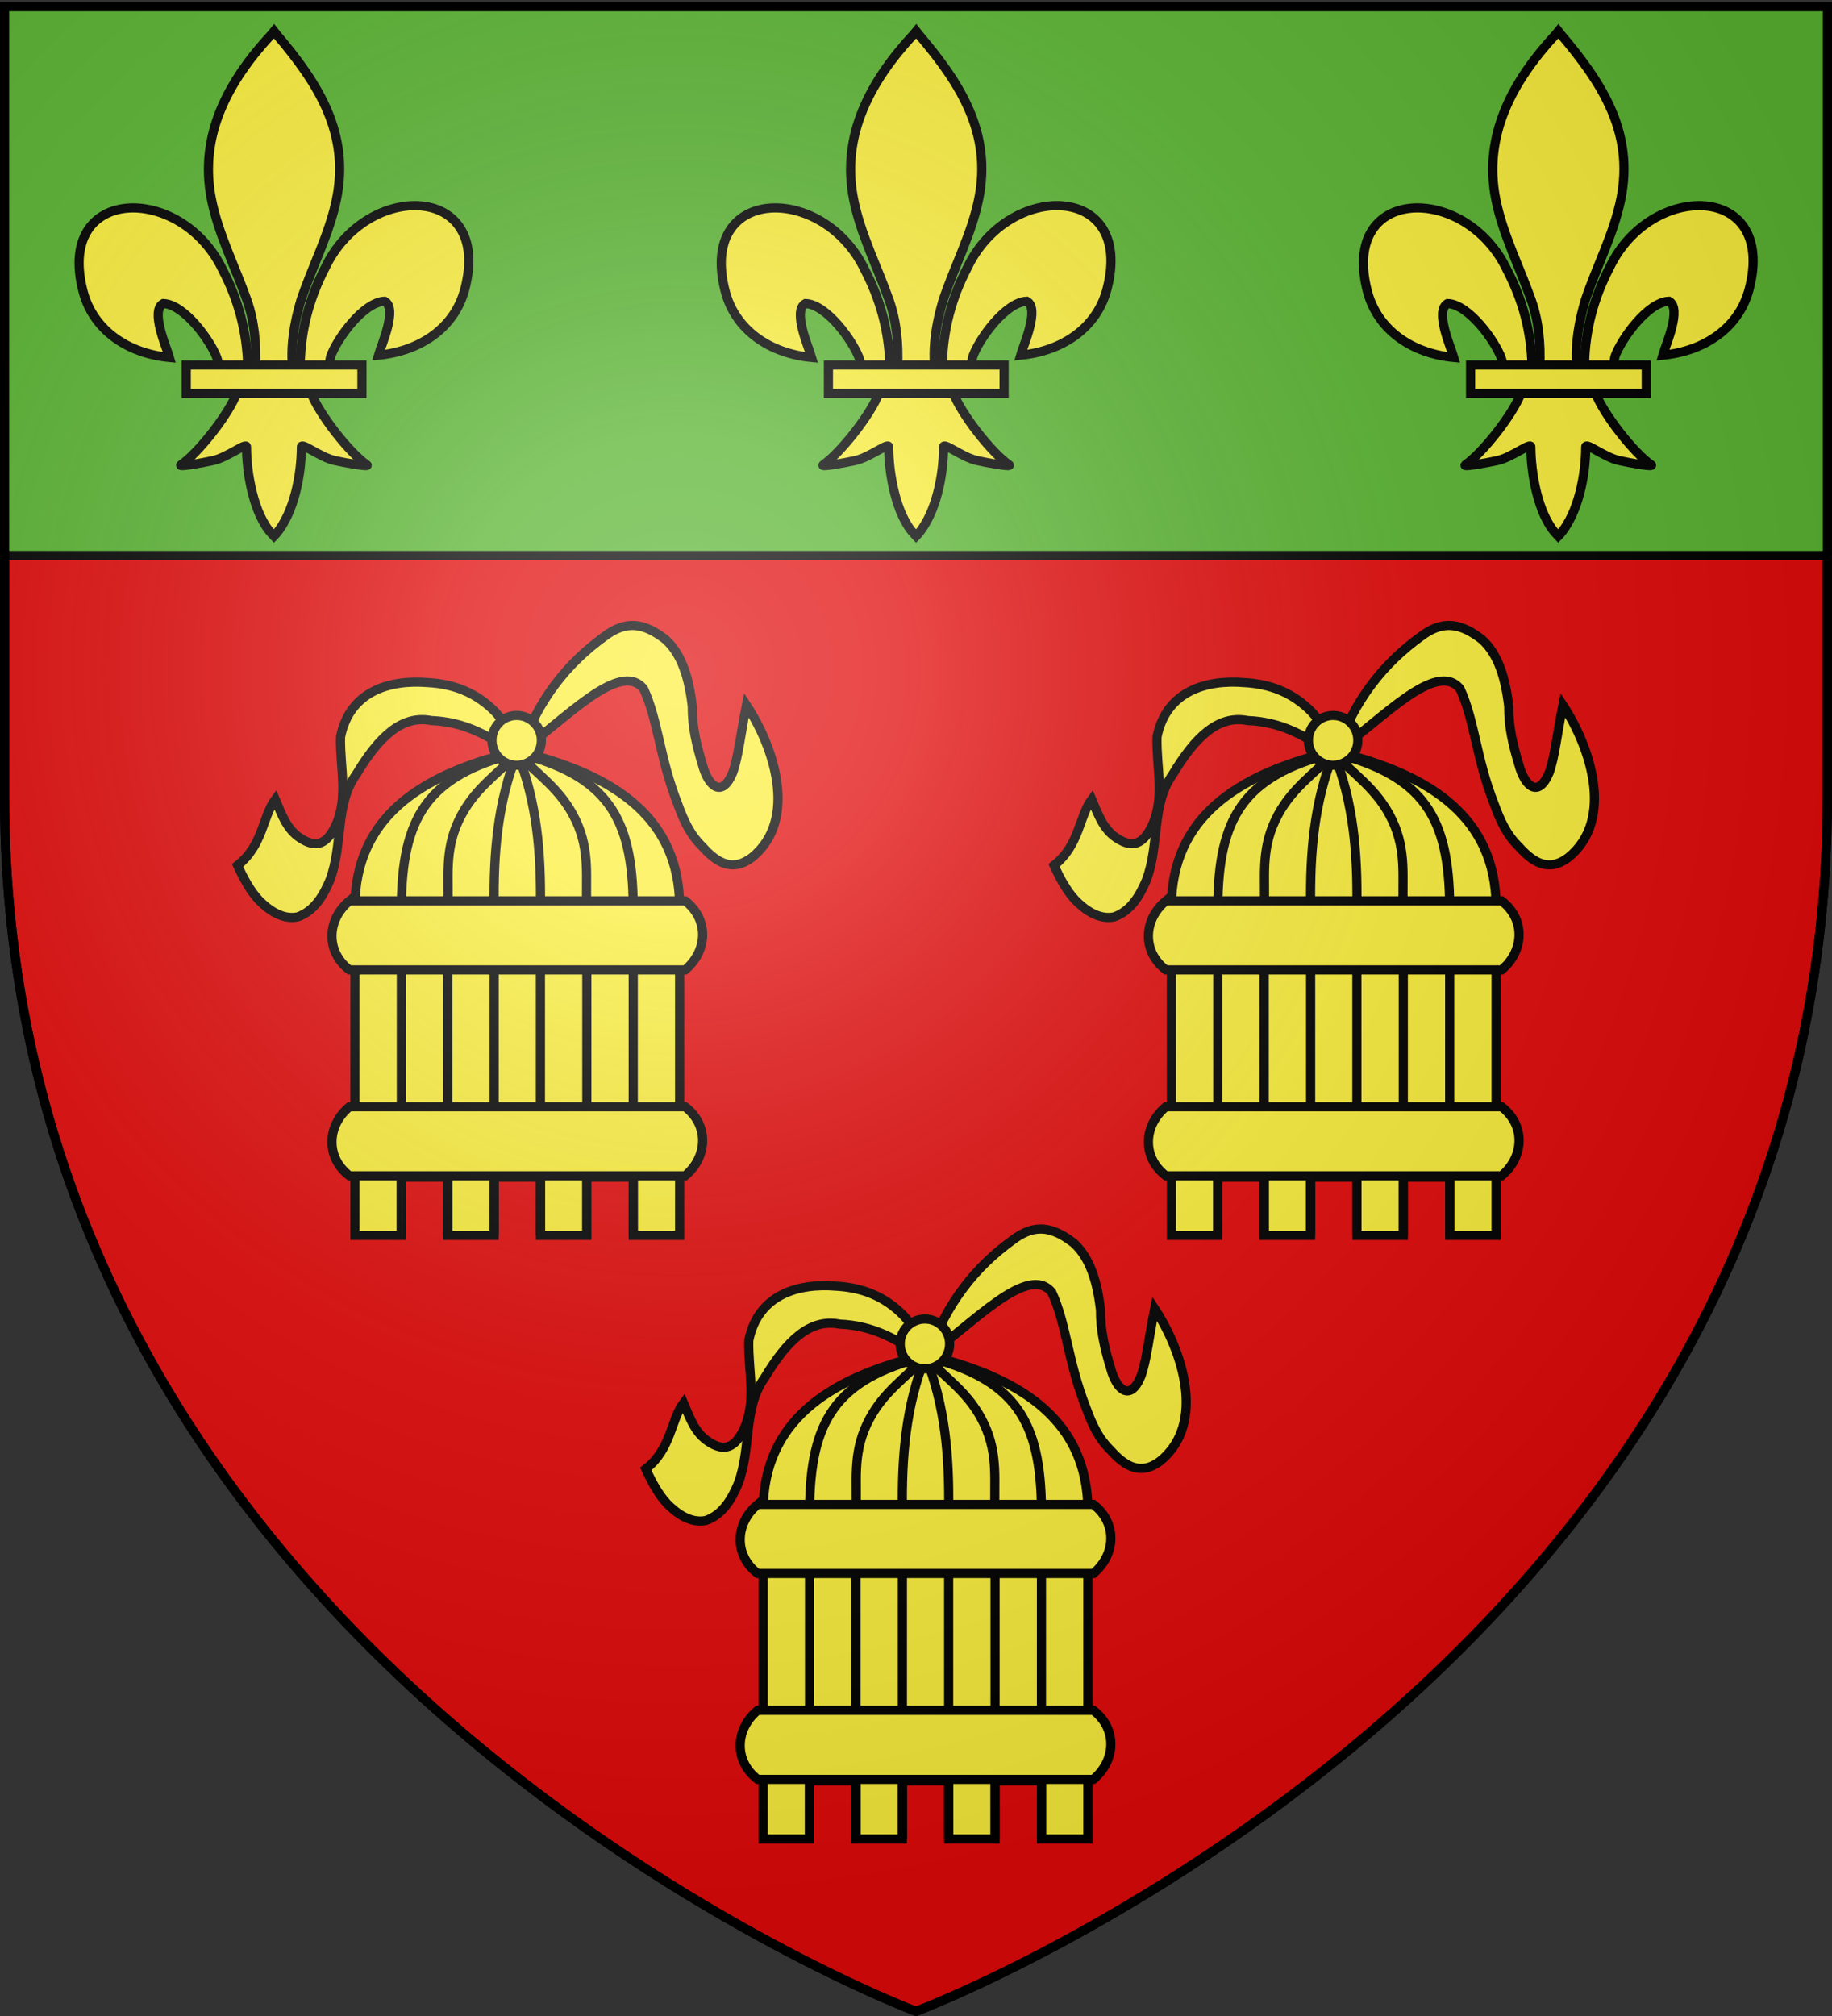<svg xmlns="http://www.w3.org/2000/svg" xmlns:xlink="http://www.w3.org/1999/xlink" width="600.003" height="660" version="1.0"><rect width="100%" height="100%" fill="#333333" stroke="none"/><desc>Flag of Canton of Valais (Wallis)</desc><defs><radialGradient xlink:href="#a" id="b" cx="221.445" cy="226.331" r="300" fx="221.445" fy="226.331" gradientTransform="matrix(1.353 0 0 1.349 -75.57 -85.747)" gradientUnits="userSpaceOnUse"/><linearGradient id="a"><stop offset="0" style="stop-color:white;stop-opacity:.314"/><stop offset=".19" style="stop-color:white;stop-opacity:.251"/><stop offset=".6" style="stop-color:#6b6b6b;stop-opacity:.125"/><stop offset="1" style="stop-color:black;stop-opacity:.125"/></linearGradient></defs><g style="display:inline"><path d="M302.06 658.5s298.5-112.32 298.5-397.772V2.176h-597v258.552c0 285.452 298.5 397.772 298.5 397.772" style="fill:#5ab532;fill-opacity:1;fill-rule:evenodd;stroke:none;stroke-width:1px;stroke-linecap:butt;stroke-linejoin:miter;stroke-opacity:1" transform="translate(-2.06)"/><path d="M1.5 181.875v78.844C1.5 546.17 300 658.5 300 658.5s298.5-112.33 298.5-397.781v-78.844z" style="fill:#e20909;fill-opacity:1;fill-rule:evenodd;stroke:#000;stroke-width:3;stroke-linecap:butt;stroke-linejoin:miter;stroke-miterlimit:4;stroke-dasharray:none;stroke-opacity:1;display:inline"/></g><g style="stroke:#000;stroke-width:3;stroke-miterlimit:4;stroke-dasharray:none;stroke-opacity:1"><g style="fill:#fcef3c;stroke:#000;stroke-width:3;stroke-miterlimit:4;stroke-dasharray:none;stroke-opacity:1"><g style="fill:#fcef3c;stroke:#000;stroke-width:3;stroke-miterlimit:4;stroke-dasharray:none;stroke-opacity:1"><path d="M-1921.75 230.635h-4.762c-29.79 7.482-50.529 21.43-50.793 50v107.937h15.192v-19.048h15.193v19.048h15.193v-19.048h15.193v19.048h15.192v-19.048h15.193v19.048h15.193V280.635c-.265-28.57-21.003-42.518-50.794-50z" style="fill:#fcef3c;fill-rule:evenodd;stroke:#000;stroke-width:3;stroke-linecap:butt;stroke-linejoin:miter;stroke-miterlimit:4;stroke-dasharray:none;stroke-opacity:1" transform="translate(2093.548 15.873)"/><path d="M-1924.13 230.635c-29.79 7.482-37.71 21.43-37.975 50v107.937" style="fill:none;fill-rule:evenodd;stroke:#000;stroke-width:3;stroke-linecap:butt;stroke-linejoin:miter;stroke-miterlimit:4;stroke-dasharray:none;stroke-opacity:1" transform="translate(2093.548 15.873)"/><path d="M-1924.13 230.635c-6.396 7.012-14.28 11.693-19.188 22.1-4.81 10.197-3.1 19.132-3.588 27.9v107.937" style="fill:none;fill-rule:evenodd;stroke:#000;stroke-width:3;stroke-linecap:butt;stroke-linejoin:miter;stroke-miterlimit:4;stroke-dasharray:none;stroke-opacity:1" transform="translate(2093.548 15.873)"/><path d="M-1924.13 230.635c-6.48 16.17-7.794 32.805-7.575 50v107.937M-1924.13 230.635c29.79 7.482 37.71 21.43 37.974 50v107.937" style="fill:none;fill-rule:evenodd;stroke:#000;stroke-width:3;stroke-linecap:butt;stroke-linejoin:miter;stroke-miterlimit:4;stroke-dasharray:none;stroke-opacity:1" transform="translate(2093.548 15.873)"/><path d="M-1924.13 230.635c6.396 7.012 14.278 11.693 19.188 22.1 4.81 10.197 3.1 19.132 3.587 27.9v107.937" style="fill:none;fill-rule:evenodd;stroke:#000;stroke-width:3;stroke-linecap:butt;stroke-linejoin:miter;stroke-miterlimit:4;stroke-dasharray:none;stroke-opacity:1" transform="translate(2093.548 15.873)"/><path d="M-1924.13 230.635c6.478 16.17 7.793 32.805 7.574 50v107.937" style="fill:none;fill-rule:evenodd;stroke:#000;stroke-width:3;stroke-linecap:butt;stroke-linejoin:miter;stroke-miterlimit:4;stroke-dasharray:none;stroke-opacity:1" transform="translate(2093.548 15.873)"/></g><path d="M-1979.08 279.048h109.92c7.906 6.055 7.387 16.485 0 22.619h-109.92c-7.906-6.055-7.387-16.485 0-22.62zM-1979.08 346.448h109.92c7.906 6.056 7.387 16.485 0 22.62h-109.92c-7.906-6.056-7.387-16.486 0-22.62z" style="fill:#fcef3c;stroke:#000;stroke-width:3;stroke-miterlimit:4;stroke-dasharray:none;stroke-opacity:1" transform="translate(2093.537 15.873)"/><path d="M-1923.414 232.37c-9.27-7.43-18.21-11.96-28.901-12.347-9.656-1.943-17.26 5.51-24.503 17.57-7.124 9.918-4.251 22.965-8.674 34.687-2.128 5.06-5.13 10.171-10.576 12.033-4.937.988-9.44-2.182-12.723-5.534-2.86-3.11-5.01-7.089-6.94-11.335 8.36-6.526 8.165-15.984 12.347-21.606 2.029 4.754 3.722 9.777 8.131 12.627 5.395 3.606 8.688 1.791 11.402-3.544 4.652-9.571 1.58-19.327 1.845-29.521 2.975-14.975 16.054-18.837 28.559-17.808 8.659.457 15.94 3.368 21.994 9.493 3.941 4.243 6.36 9.253 8.04 15.284zM-1923.15 230.124c5.853-17.076 15.455-28.828 27.44-37.528 7.17-5.508 13.037-4.598 20.127.89 4.218 3.797 7.46 10.242 8.776 21.918-.064 6.673 1.392 12.716 3.314 19.034 1.926 7.24 6.442 11.104 9.927 2.644 1.868-5.167 2.683-13.2 4.494-22.11 8.913 13.516 17.003 37.414 1.923 49.79-6.446 4.973-11.591 1.88-16.372-3.477-4.03-3.92-6.103-8.617-8.004-13.796-6.048-15.356-6.39-27.386-11.218-37.848-7.788-9.647-25.765 10.255-40.407 20.483z" style="fill:#fcef3c;fill-rule:evenodd;stroke:#000;stroke-width:3;stroke-linecap:butt;stroke-linejoin:miter;stroke-miterlimit:4;stroke-dasharray:none;stroke-opacity:1" transform="translate(2093.537 15.873)"/></g><path d="M-1920.635 167.143a15.08 15.08 0 1 1-30.159 0 15.08 15.08 0 1 1 30.159 0z" style="opacity:1;fill:#fcef3c;stroke:#000;stroke-width:5.601;stroke-miterlimit:4;stroke-dasharray:none;stroke-opacity:1" transform="matrix(.536 0 0 .536 1206.761 152.786)"/></g><g style="stroke:#000;stroke-width:3;stroke-miterlimit:4;stroke-dasharray:none;stroke-opacity:1"><g style="fill:#fcef3c;stroke:#000;stroke-width:3;stroke-miterlimit:4;stroke-dasharray:none;stroke-opacity:1"><g style="fill:#fcef3c;stroke:#000;stroke-width:3;stroke-miterlimit:4;stroke-dasharray:none;stroke-opacity:1"><path d="M-1921.75 230.635h-4.762c-29.79 7.482-50.529 21.43-50.793 50v107.937h15.192v-19.048h15.193v19.048h15.193v-19.048h15.193v19.048h15.192v-19.048h15.193v19.048h15.193V280.635c-.265-28.57-21.003-42.518-50.794-50z" style="fill:#fcef3c;fill-rule:evenodd;stroke:#000;stroke-width:3;stroke-linecap:butt;stroke-linejoin:miter;stroke-miterlimit:4;stroke-dasharray:none;stroke-opacity:1" transform="translate(2360.948 15.873)"/><path d="M-1924.13 230.635c-29.79 7.482-37.71 21.43-37.975 50v107.937" style="fill:none;fill-rule:evenodd;stroke:#000;stroke-width:3;stroke-linecap:butt;stroke-linejoin:miter;stroke-miterlimit:4;stroke-dasharray:none;stroke-opacity:1" transform="translate(2360.948 15.873)"/><path d="M-1924.13 230.635c-6.396 7.012-14.28 11.693-19.188 22.1-4.81 10.197-3.1 19.132-3.588 27.9v107.937" style="fill:none;fill-rule:evenodd;stroke:#000;stroke-width:3;stroke-linecap:butt;stroke-linejoin:miter;stroke-miterlimit:4;stroke-dasharray:none;stroke-opacity:1" transform="translate(2360.948 15.873)"/><path d="M-1924.13 230.635c-6.48 16.17-7.794 32.805-7.575 50v107.937M-1924.13 230.635c29.79 7.482 37.71 21.43 37.974 50v107.937" style="fill:none;fill-rule:evenodd;stroke:#000;stroke-width:3;stroke-linecap:butt;stroke-linejoin:miter;stroke-miterlimit:4;stroke-dasharray:none;stroke-opacity:1" transform="translate(2360.948 15.873)"/><path d="M-1924.13 230.635c6.396 7.012 14.278 11.693 19.188 22.1 4.81 10.197 3.1 19.132 3.587 27.9v107.937" style="fill:none;fill-rule:evenodd;stroke:#000;stroke-width:3;stroke-linecap:butt;stroke-linejoin:miter;stroke-miterlimit:4;stroke-dasharray:none;stroke-opacity:1" transform="translate(2360.948 15.873)"/><path d="M-1924.13 230.635c6.478 16.17 7.793 32.805 7.574 50v107.937" style="fill:none;fill-rule:evenodd;stroke:#000;stroke-width:3;stroke-linecap:butt;stroke-linejoin:miter;stroke-miterlimit:4;stroke-dasharray:none;stroke-opacity:1" transform="translate(2360.948 15.873)"/></g><path d="M-1979.08 279.048h109.92c7.906 6.055 7.387 16.485 0 22.619h-109.92c-7.906-6.055-7.387-16.485 0-22.62zM-1979.08 346.448h109.92c7.906 6.056 7.387 16.485 0 22.62h-109.92c-7.906-6.056-7.387-16.486 0-22.62z" style="fill:#fcef3c;stroke:#000;stroke-width:3;stroke-miterlimit:4;stroke-dasharray:none;stroke-opacity:1" transform="translate(2360.937 15.873)"/><path d="M-1923.414 232.37c-9.27-7.43-18.21-11.96-28.901-12.347-9.656-1.943-17.26 5.51-24.503 17.57-7.124 9.918-4.251 22.965-8.674 34.687-2.128 5.06-5.13 10.171-10.576 12.033-4.937.988-9.44-2.182-12.723-5.534-2.86-3.11-5.01-7.089-6.94-11.335 8.36-6.526 8.165-15.984 12.347-21.606 2.029 4.754 3.722 9.777 8.131 12.627 5.395 3.606 8.688 1.791 11.402-3.544 4.652-9.571 1.58-19.327 1.845-29.521 2.975-14.975 16.054-18.837 28.559-17.808 8.659.457 15.94 3.368 21.994 9.493 3.941 4.243 6.36 9.253 8.04 15.284zM-1923.15 230.124c5.853-17.076 15.455-28.828 27.44-37.528 7.17-5.508 13.037-4.598 20.127.89 4.218 3.797 7.46 10.242 8.776 21.918-.064 6.673 1.392 12.716 3.314 19.034 1.926 7.24 6.442 11.104 9.927 2.644 1.868-5.167 2.683-13.2 4.494-22.11 8.913 13.516 17.003 37.414 1.923 49.79-6.446 4.973-11.591 1.88-16.372-3.477-4.03-3.92-6.103-8.617-8.004-13.796-6.048-15.356-6.39-27.386-11.218-37.848-7.788-9.647-25.765 10.255-40.407 20.483z" style="fill:#fcef3c;fill-rule:evenodd;stroke:#000;stroke-width:3;stroke-linecap:butt;stroke-linejoin:miter;stroke-miterlimit:4;stroke-dasharray:none;stroke-opacity:1" transform="translate(2360.937 15.873)"/></g><path d="M-1920.635 167.143a15.08 15.08 0 1 1-30.159 0 15.08 15.08 0 1 1 30.159 0z" style="opacity:1;fill:#fcef3c;stroke:#000;stroke-width:5.601;stroke-miterlimit:4;stroke-dasharray:none;stroke-opacity:1" transform="matrix(.536 0 0 .536 1474.16 152.786)"/></g><g style="stroke:#000;stroke-width:3;stroke-miterlimit:4;stroke-dasharray:none;stroke-opacity:1"><g style="fill:#fcef3c;stroke:#000;stroke-width:3;stroke-miterlimit:4;stroke-dasharray:none;stroke-opacity:1"><g style="fill:#fcef3c;stroke:#000;stroke-width:3;stroke-miterlimit:4;stroke-dasharray:none;stroke-opacity:1"><path d="M-1921.75 230.635h-4.762c-29.79 7.482-50.529 21.43-50.793 50v107.937h15.192v-19.048h15.193v19.048h15.193v-19.048h15.193v19.048h15.192v-19.048h15.193v19.048h15.193V280.635c-.265-28.57-21.003-42.518-50.794-50z" style="fill:#fcef3c;fill-rule:evenodd;stroke:#000;stroke-width:3;stroke-linecap:butt;stroke-linejoin:miter;stroke-miterlimit:4;stroke-dasharray:none;stroke-opacity:1" transform="translate(2227.248 213.473)"/><path d="M-1924.13 230.635c-29.79 7.482-37.71 21.43-37.975 50v107.937" style="fill:none;fill-rule:evenodd;stroke:#000;stroke-width:3;stroke-linecap:butt;stroke-linejoin:miter;stroke-miterlimit:4;stroke-dasharray:none;stroke-opacity:1" transform="translate(2227.248 213.473)"/><path d="M-1924.13 230.635c-6.396 7.012-14.28 11.693-19.188 22.1-4.81 10.197-3.1 19.132-3.588 27.9v107.937" style="fill:none;fill-rule:evenodd;stroke:#000;stroke-width:3;stroke-linecap:butt;stroke-linejoin:miter;stroke-miterlimit:4;stroke-dasharray:none;stroke-opacity:1" transform="translate(2227.248 213.473)"/><path d="M-1924.13 230.635c-6.48 16.17-7.794 32.805-7.575 50v107.937M-1924.13 230.635c29.79 7.482 37.71 21.43 37.974 50v107.937" style="fill:none;fill-rule:evenodd;stroke:#000;stroke-width:3;stroke-linecap:butt;stroke-linejoin:miter;stroke-miterlimit:4;stroke-dasharray:none;stroke-opacity:1" transform="translate(2227.248 213.473)"/><path d="M-1924.13 230.635c6.396 7.012 14.278 11.693 19.188 22.1 4.81 10.197 3.1 19.132 3.587 27.9v107.937" style="fill:none;fill-rule:evenodd;stroke:#000;stroke-width:3;stroke-linecap:butt;stroke-linejoin:miter;stroke-miterlimit:4;stroke-dasharray:none;stroke-opacity:1" transform="translate(2227.248 213.473)"/><path d="M-1924.13 230.635c6.478 16.17 7.793 32.805 7.574 50v107.937" style="fill:none;fill-rule:evenodd;stroke:#000;stroke-width:3;stroke-linecap:butt;stroke-linejoin:miter;stroke-miterlimit:4;stroke-dasharray:none;stroke-opacity:1" transform="translate(2227.248 213.473)"/></g><path d="M-1979.08 279.048h109.92c7.906 6.055 7.387 16.485 0 22.619h-109.92c-7.906-6.055-7.387-16.485 0-22.62zM-1979.08 346.448h109.92c7.906 6.056 7.387 16.485 0 22.62h-109.92c-7.906-6.056-7.387-16.486 0-22.62z" style="fill:#fcef3c;stroke:#000;stroke-width:3;stroke-miterlimit:4;stroke-dasharray:none;stroke-opacity:1" transform="translate(2227.237 213.473)"/><path d="M-1923.414 232.37c-9.27-7.43-18.21-11.96-28.901-12.347-9.656-1.943-17.26 5.51-24.503 17.57-7.124 9.918-4.251 22.965-8.674 34.687-2.128 5.06-5.13 10.171-10.576 12.033-4.937.988-9.44-2.182-12.723-5.534-2.86-3.11-5.01-7.089-6.94-11.335 8.36-6.526 8.165-15.984 12.347-21.606 2.029 4.754 3.722 9.777 8.131 12.627 5.395 3.606 8.688 1.791 11.402-3.544 4.652-9.571 1.58-19.327 1.845-29.521 2.975-14.975 16.054-18.837 28.559-17.808 8.659.457 15.94 3.368 21.994 9.493 3.941 4.243 6.36 9.253 8.04 15.284zM-1923.15 230.124c5.853-17.076 15.455-28.828 27.44-37.528 7.17-5.508 13.037-4.598 20.127.89 4.218 3.797 7.46 10.242 8.776 21.918-.064 6.673 1.392 12.716 3.314 19.034 1.926 7.24 6.442 11.104 9.927 2.644 1.868-5.167 2.683-13.2 4.494-22.11 8.913 13.516 17.003 37.414 1.923 49.79-6.446 4.973-11.591 1.88-16.372-3.477-4.03-3.92-6.103-8.617-8.004-13.796-6.048-15.356-6.39-27.386-11.218-37.848-7.788-9.647-25.765 10.255-40.407 20.483z" style="fill:#fcef3c;fill-rule:evenodd;stroke:#000;stroke-width:3;stroke-linecap:butt;stroke-linejoin:miter;stroke-miterlimit:4;stroke-dasharray:none;stroke-opacity:1" transform="translate(2227.237 213.473)"/></g><path d="M-1920.635 167.143a15.08 15.08 0 1 1-30.159 0 15.08 15.08 0 1 1 30.159 0z" style="opacity:1;fill:#fcef3c;stroke:#000;stroke-width:5.601;stroke-miterlimit:4;stroke-dasharray:none;stroke-opacity:1" transform="matrix(.536 0 0 .536 1340.46 350.385)"/></g><g style="fill:#fcef3c;stroke:#000;stroke-width:3;stroke-miterlimit:4;stroke-dasharray:none"><g style="fill:#fcef3c;stroke:#000;stroke-width:16.584;stroke-miterlimit:4;stroke-dasharray:none"><path d="M407.03 608.7c1.424-61.957 16.75-119.54 45.289-174.11 74.714-157.185 302.92-153.431 252.615 38.812-18.537 70.84-81.509 112.474-156.319 119.615 5.4-18.665 35.1-84.652 11.125-97.562-38.339 1.449-85.945 67.706-97.393 99.301-1.653 4.536-1.19 9.778-3.036 14.24" style="opacity:1;fill:#fcef3c;fill-opacity:1;fill-rule:evenodd;stroke:#000;stroke-width:16.584;stroke-linecap:butt;stroke-linejoin:miter;stroke-miterlimit:4;stroke-dasharray:none;stroke-opacity:1;display:inline" transform="matrix(.181 0 0 .181 234.966 8.95)"/><g style="opacity:1;fill:#fcef3c;stroke:#000;stroke-width:16.584;stroke-miterlimit:4;stroke-dasharray:none;display:inline"><g style="fill:#fcef3c;fill-opacity:1;stroke:#000;stroke-width:16.584;stroke-miterlimit:4;stroke-dasharray:none;stroke-opacity:1"><path d="M350.523 657.372c-1.425-61.956-16.751-119.54-45.29-174.108-74.714-157.186-302.92-153.432-252.615 38.81 18.537 70.84 81.509 112.475 156.319 119.616-5.4-18.665-35.1-84.652-11.124-97.562 38.338 1.449 85.944 67.705 97.392 99.301 1.653 4.536 1.19 9.778 3.036 14.24" style="fill:#fcef3c;fill-opacity:1;fill-rule:evenodd;stroke:#000;stroke-width:16.584;stroke-linecap:butt;stroke-linejoin:miter;stroke-miterlimit:4;stroke-dasharray:none;stroke-opacity:1" transform="matrix(.181 0 0 .181 227.996 .886)"/><path d="M393.626 57.12c-78.714 84.85-131.565 182.962-108.781 298.031 12.57 63.484 43.041 122.28 64.53 183.438 13.437 38.37 16.873 78.452 15.282 118.781h66.781c-3.196-40.626 3.807-79.998 15.282-118.781 20.474-61.538 51.625-119.906 64.53-183.438 24.129-118.779-32.506-208.36-108.437-297.656l-4.64-5.918z" style="fill:#fcef3c;fill-opacity:1;fill-rule:nonzero;stroke:#000;stroke-width:16.584;stroke-linecap:butt;stroke-linejoin:miter;stroke-miterlimit:4;stroke-dasharray:none;stroke-opacity:1" transform="matrix(.181 0 0 .181 227.996 .886)"/><path d="M331.345 704.401c-13.962 39.13-70.889 110.792-101.125 131.22-7.843 5.297 37.486-3.052 57.78-7.5 26.62-5.835 61.218-34.198 60.407-24.188-.075 45.838 12.811 122.324 46.406 157.468l3.182 3.388 3.287-3.388c33.578-39.17 46.238-108.042 46.406-157.468-.81-10.01 33.788 18.353 60.407 24.187 20.295 4.449 65.623 12.798 57.78 7.5-30.236-20.427-87.131-92.089-101.093-131.219z" style="fill:#fcef3c;fill-opacity:1;fill-rule:evenodd;stroke:#000;stroke-width:16.584;stroke-linecap:butt;stroke-linejoin:miter;stroke-miterlimit:4;stroke-dasharray:none;stroke-opacity:1" transform="matrix(.181 0 0 .181 227.996 .886)"/><path d="M239.352 655.379H557.24v51.503H239.352z" style="fill:#fcef3c;fill-opacity:1;stroke:#000;stroke-width:16.584;stroke-miterlimit:4;stroke-dasharray:none;stroke-opacity:1" transform="matrix(.181 0 0 .181 227.996 .886)"/></g></g></g><g style="fill:#fcef3c;stroke:#000;stroke-width:16.584;stroke-miterlimit:4;stroke-dasharray:none"><path d="M407.03 608.7c1.424-61.957 16.75-119.54 45.289-174.11 74.714-157.185 302.92-153.431 252.615 38.812-18.537 70.84-81.509 112.474-156.319 119.615 5.4-18.665 35.1-84.652 11.125-97.562-38.339 1.449-85.945 67.706-97.393 99.301-1.653 4.536-1.19 9.778-3.036 14.24" style="opacity:1;fill:#fcef3c;fill-opacity:1;fill-rule:evenodd;stroke:#000;stroke-width:16.584;stroke-linecap:butt;stroke-linejoin:miter;stroke-miterlimit:4;stroke-dasharray:none;stroke-opacity:1;display:inline" transform="matrix(.181 0 0 .181 24.648 8.95)"/><g style="opacity:1;fill:#fcef3c;stroke:#000;stroke-width:16.584;stroke-miterlimit:4;stroke-dasharray:none;display:inline"><g style="fill:#fcef3c;fill-opacity:1;stroke:#000;stroke-width:16.584;stroke-miterlimit:4;stroke-dasharray:none;stroke-opacity:1"><path d="M350.523 657.372c-1.425-61.956-16.751-119.54-45.29-174.108-74.714-157.186-302.92-153.432-252.615 38.81 18.537 70.84 81.509 112.475 156.319 119.616-5.4-18.665-35.1-84.652-11.124-97.562 38.338 1.449 85.944 67.705 97.392 99.301 1.653 4.536 1.19 9.778 3.036 14.24" style="fill:#fcef3c;fill-opacity:1;fill-rule:evenodd;stroke:#000;stroke-width:16.584;stroke-linecap:butt;stroke-linejoin:miter;stroke-miterlimit:4;stroke-dasharray:none;stroke-opacity:1" transform="matrix(.181 0 0 .181 17.678 .886)"/><path d="M393.626 57.12c-78.714 84.85-131.565 182.962-108.781 298.031 12.57 63.484 43.041 122.28 64.53 183.438 13.437 38.37 16.873 78.452 15.282 118.781h66.781c-3.196-40.626 3.807-79.998 15.282-118.781 20.474-61.538 51.625-119.906 64.53-183.438 24.129-118.779-32.506-208.36-108.437-297.656l-4.64-5.918z" style="fill:#fcef3c;fill-opacity:1;fill-rule:nonzero;stroke:#000;stroke-width:16.584;stroke-linecap:butt;stroke-linejoin:miter;stroke-miterlimit:4;stroke-dasharray:none;stroke-opacity:1" transform="matrix(.181 0 0 .181 17.678 .886)"/><path d="M331.345 704.401c-13.962 39.13-70.889 110.792-101.125 131.22-7.843 5.297 37.486-3.052 57.78-7.5 26.62-5.835 61.218-34.198 60.407-24.188-.075 45.838 12.811 122.324 46.406 157.468l3.182 3.388 3.287-3.388c33.578-39.17 46.238-108.042 46.406-157.468-.81-10.01 33.788 18.353 60.407 24.187 20.295 4.449 65.623 12.798 57.78 7.5-30.236-20.427-87.131-92.089-101.093-131.219z" style="fill:#fcef3c;fill-opacity:1;fill-rule:evenodd;stroke:#000;stroke-width:16.584;stroke-linecap:butt;stroke-linejoin:miter;stroke-miterlimit:4;stroke-dasharray:none;stroke-opacity:1" transform="matrix(.181 0 0 .181 17.678 .886)"/><path d="M239.352 655.379H557.24v51.503H239.352z" style="fill:#fcef3c;fill-opacity:1;stroke:#000;stroke-width:16.584;stroke-miterlimit:4;stroke-dasharray:none;stroke-opacity:1" transform="matrix(.181 0 0 .181 17.678 .886)"/></g></g></g><g style="fill:#fcef3c;stroke:#000;stroke-width:16.584;stroke-miterlimit:4;stroke-dasharray:none"><path d="M407.03 608.7c1.424-61.957 16.75-119.54 45.289-174.11 74.714-157.185 302.92-153.431 252.615 38.812-18.537 70.84-81.509 112.474-156.319 119.615 5.4-18.665 35.1-84.652 11.125-97.562-38.339 1.449-85.945 67.706-97.393 99.301-1.653 4.536-1.19 9.778-3.036 14.24" style="opacity:1;fill:#fcef3c;fill-opacity:1;fill-rule:evenodd;stroke:#000;stroke-width:16.584;stroke-linecap:butt;stroke-linejoin:miter;stroke-miterlimit:4;stroke-dasharray:none;stroke-opacity:1;display:inline" transform="matrix(.181 0 0 .181 445.283 8.95)"/><g style="opacity:1;fill:#fcef3c;stroke:#000;stroke-width:16.584;stroke-miterlimit:4;stroke-dasharray:none;display:inline"><g style="fill:#fcef3c;fill-opacity:1;stroke:#000;stroke-width:16.584;stroke-miterlimit:4;stroke-dasharray:none;stroke-opacity:1"><path d="M350.523 657.372c-1.425-61.956-16.751-119.54-45.29-174.108-74.714-157.186-302.92-153.432-252.615 38.81 18.537 70.84 81.509 112.475 156.319 119.616-5.4-18.665-35.1-84.652-11.124-97.562 38.338 1.449 85.944 67.705 97.392 99.301 1.653 4.536 1.19 9.778 3.036 14.24" style="fill:#fcef3c;fill-opacity:1;fill-rule:evenodd;stroke:#000;stroke-width:16.584;stroke-linecap:butt;stroke-linejoin:miter;stroke-miterlimit:4;stroke-dasharray:none;stroke-opacity:1" transform="matrix(.181 0 0 .181 438.313 .886)"/><path d="M393.626 57.12c-78.714 84.85-131.565 182.962-108.781 298.031 12.57 63.484 43.041 122.28 64.53 183.438 13.437 38.37 16.873 78.452 15.282 118.781h66.781c-3.196-40.626 3.807-79.998 15.282-118.781 20.474-61.538 51.625-119.906 64.53-183.438 24.129-118.779-32.506-208.36-108.437-297.656l-4.64-5.918z" style="fill:#fcef3c;fill-opacity:1;fill-rule:nonzero;stroke:#000;stroke-width:16.584;stroke-linecap:butt;stroke-linejoin:miter;stroke-miterlimit:4;stroke-dasharray:none;stroke-opacity:1" transform="matrix(.181 0 0 .181 438.313 .886)"/><path d="M331.345 704.401c-13.962 39.13-70.889 110.792-101.125 131.22-7.843 5.297 37.486-3.052 57.78-7.5 26.62-5.835 61.218-34.198 60.407-24.188-.075 45.838 12.811 122.324 46.406 157.468l3.182 3.388 3.287-3.388c33.578-39.17 46.238-108.042 46.406-157.468-.81-10.01 33.788 18.353 60.407 24.187 20.295 4.449 65.623 12.798 57.78 7.5-30.236-20.427-87.131-92.089-101.093-131.219z" style="fill:#fcef3c;fill-opacity:1;fill-rule:evenodd;stroke:#000;stroke-width:16.584;stroke-linecap:butt;stroke-linejoin:miter;stroke-miterlimit:4;stroke-dasharray:none;stroke-opacity:1" transform="matrix(.181 0 0 .181 438.313 .886)"/><path d="M239.352 655.379H557.24v51.503H239.352z" style="fill:#fcef3c;fill-opacity:1;stroke:#000;stroke-width:16.584;stroke-miterlimit:4;stroke-dasharray:none;stroke-opacity:1" transform="matrix(.181 0 0 .181 438.313 .886)"/></g></g></g></g><g style="display:inline"><path d="M302.06 658.5s298.5-112.32 298.5-397.772V2.176h-597v258.552c0 285.452 298.5 397.772 298.5 397.772" style="opacity:1;fill:url(#b);fill-opacity:1;fill-rule:evenodd;stroke:none;stroke-width:1px;stroke-linecap:butt;stroke-linejoin:miter;stroke-opacity:1" transform="translate(-2.06)"/></g><path d="M302.06 658.5S3.56 546.18 3.56 260.728V2.176h597v258.552c0 285.452-298.5 397.772-298.5 397.772z" style="opacity:1;fill:none;fill-opacity:1;fill-rule:evenodd;stroke:#000;stroke-width:3;stroke-linecap:butt;stroke-linejoin:miter;stroke-miterlimit:4;stroke-dasharray:none;stroke-opacity:1" transform="translate(-2.06)"/></svg>